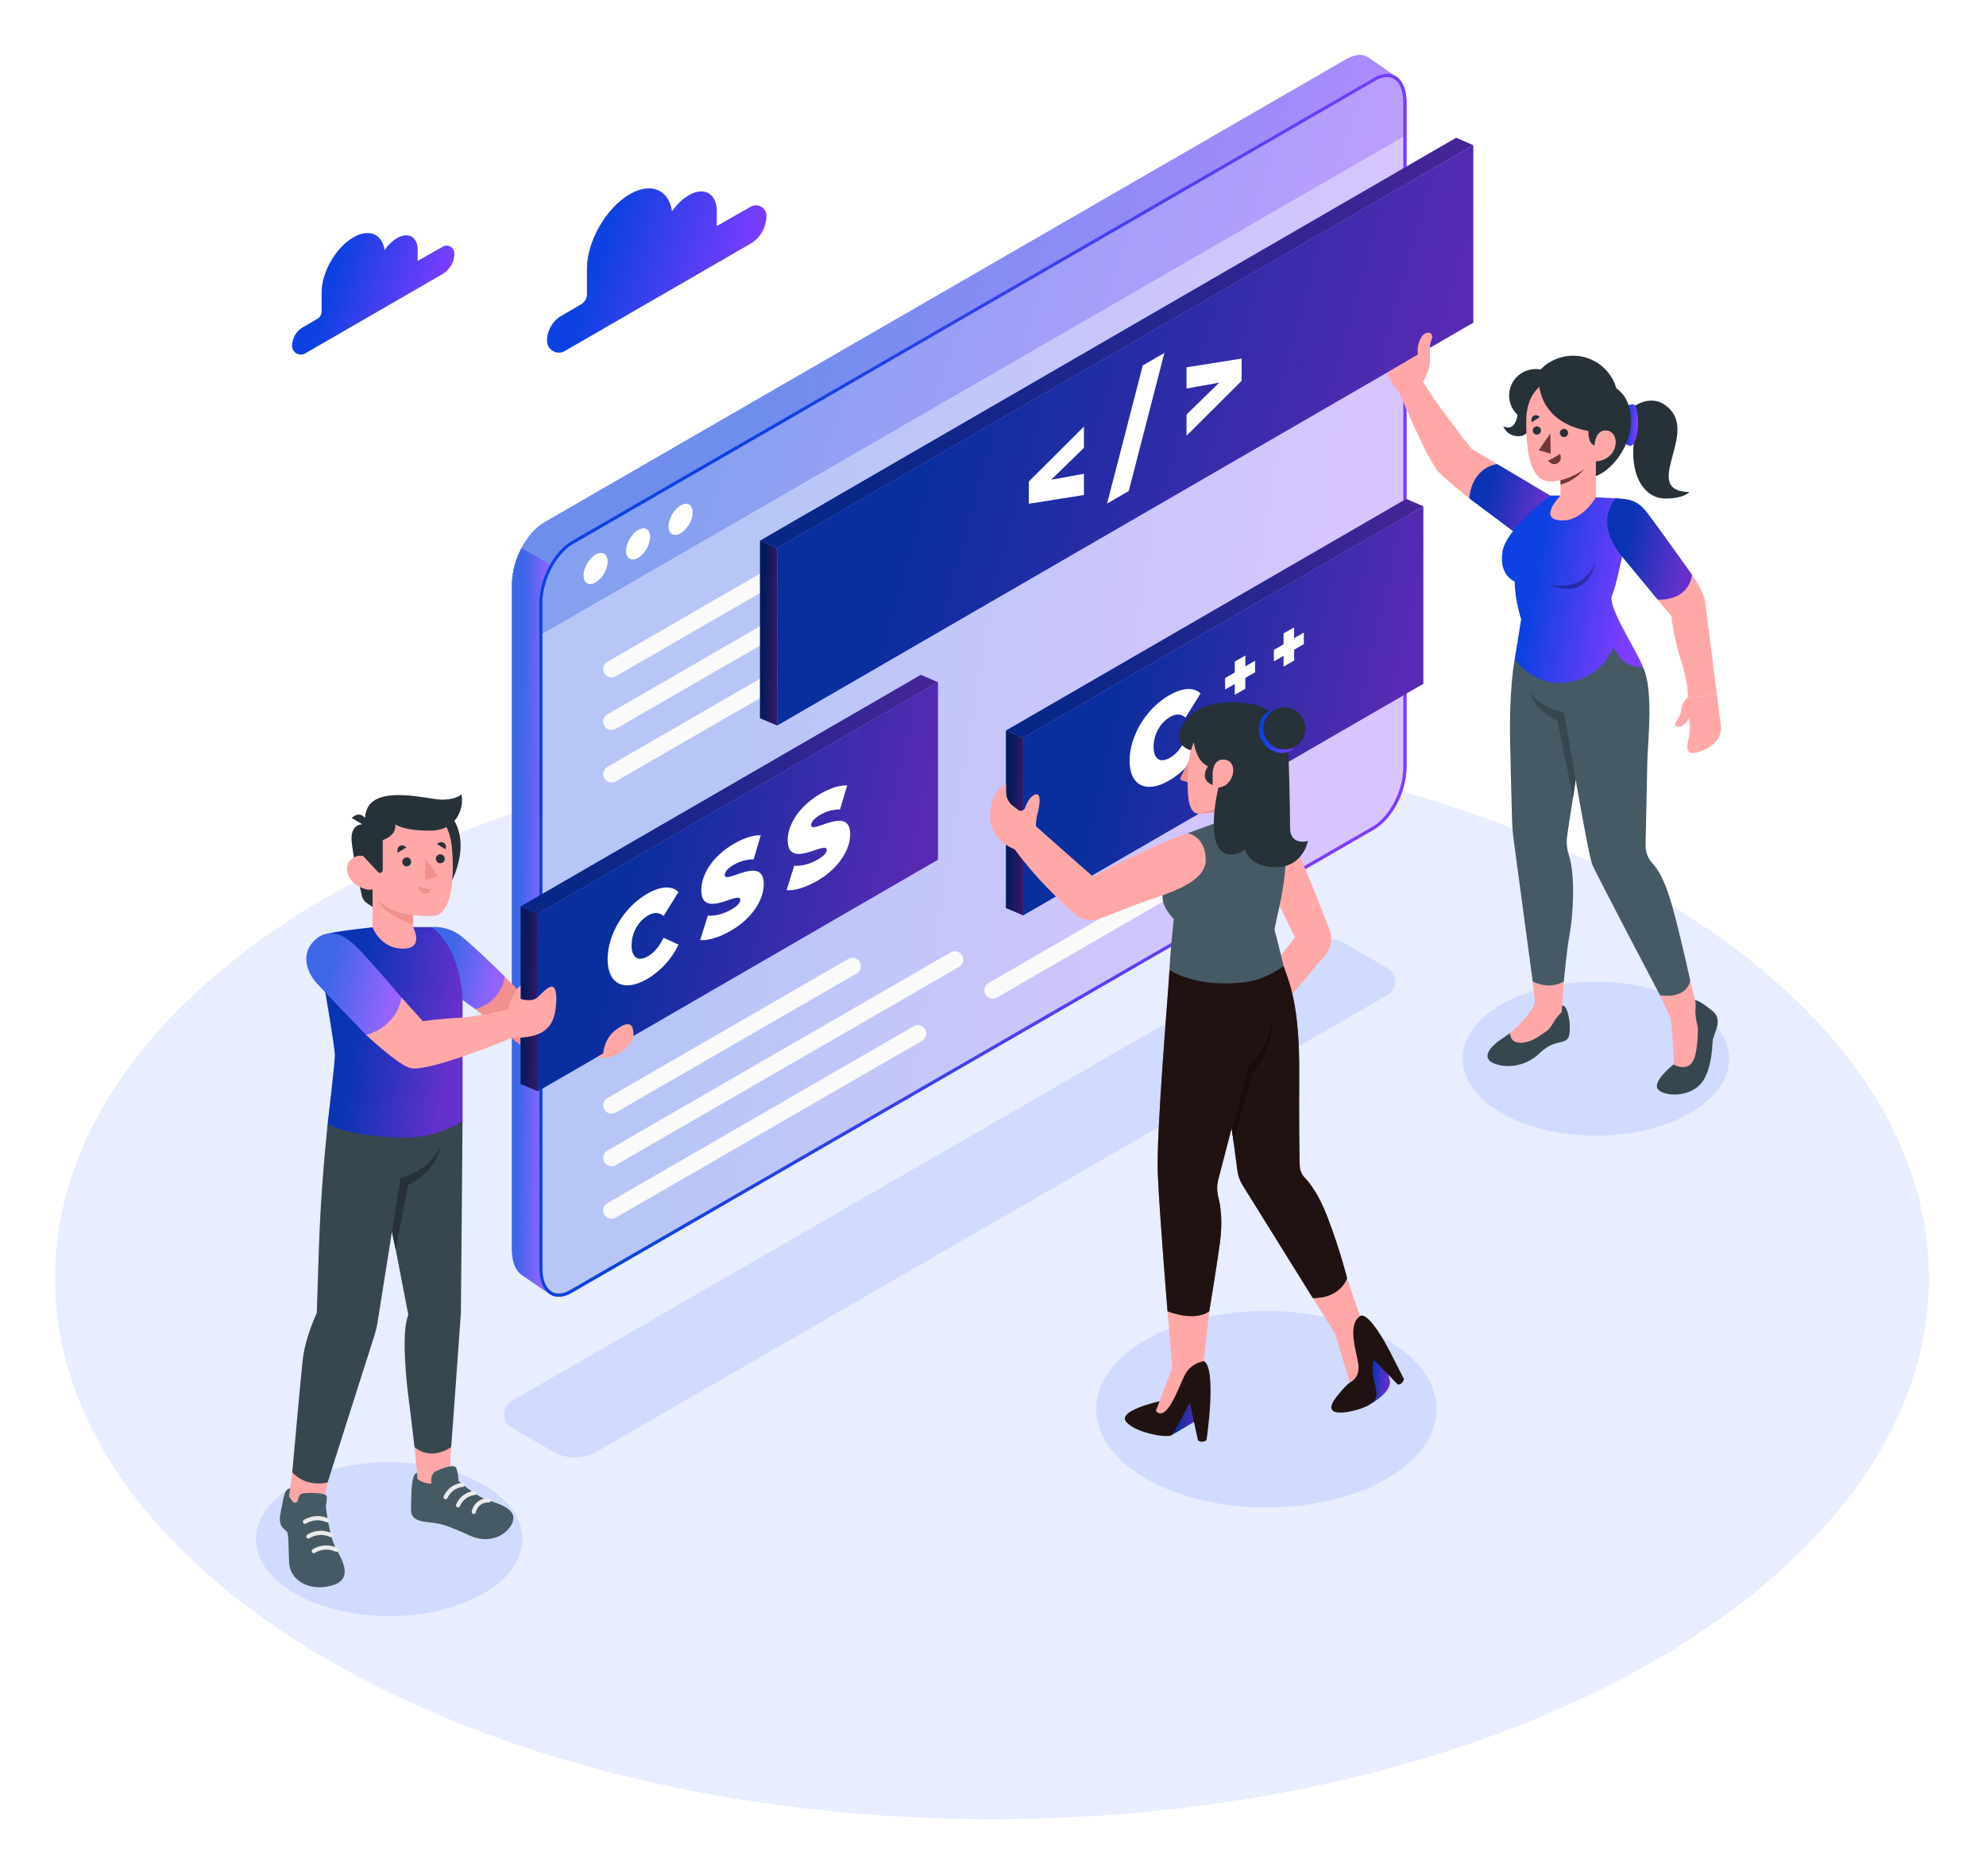 <?xml version="1.0" encoding="UTF-8"?>
<svg xmlns="http://www.w3.org/2000/svg" width="433" height="409" viewBox="0 0 433 409" fill="none">
  <g filter="url(#filter0_d_7950_13457)">
    <path d="M212.269 392.551C325.084 392.551 416.539 339.747 416.539 274.611C416.539 209.475 325.084 156.672 212.269 156.672C99.454 156.672 8 209.475 8 274.611C8 339.747 99.454 392.551 212.269 392.551Z" fill="#E8EDFF"></path>
    <path d="M298.541 212.864L126.003 312.459C123.115 314.12 119.566 314.12 116.678 312.459L107.571 307.205C105.336 305.909 105.336 302.682 107.571 301.386L280.109 201.791C282.997 200.13 286.546 200.13 289.434 201.791L298.541 207.045C300.776 208.341 300.776 211.568 298.541 212.864Z" fill="#D0DBFF"></path>
    <path d="M272.1 324.584C292.589 324.584 309.198 314.996 309.198 303.169C309.198 291.342 292.589 281.754 272.1 281.754C251.611 281.754 235.002 291.342 235.002 303.169C235.002 314.996 251.611 324.584 272.1 324.584Z" fill="#D0DBFF"></path>
    <path d="M343.93 243.552C359.97 243.552 372.974 236.044 372.974 226.782C372.974 217.52 359.97 210.012 343.93 210.012C327.89 210.012 314.887 217.52 314.887 226.782C314.887 236.044 327.89 243.552 343.93 243.552Z" fill="#D0DBFF"></path>
    <path d="M80.86 348.271C96.9 348.271 109.903 340.763 109.903 331.501C109.903 322.239 96.9 314.73 80.86 314.73C64.82 314.73 51.816 322.239 51.816 331.501C51.816 340.763 64.82 348.271 80.86 348.271Z" fill="#D0DBFF"></path>
    <path d="M114.64 109.884L289.648 8.836C291.658 7.68 293.458 7.766 294.745 8.828L300.808 13.02L296.676 18.126V159.255C296.676 164.422 293.536 170.432 289.657 172.668L116.388 272.706L116.066 278.212L109.682 273.837C108.412 272.88 107.629 270.993 107.629 268.409V123.297C107.629 118.13 110.769 112.119 114.648 109.884H114.64Z" fill="url(#paint0_linear_7950_13457)"></path>
    <g opacity="0.4">
      <path d="M114.64 109.884L289.648 8.836C291.658 7.68 293.458 7.766 294.745 8.828L300.808 13.02L296.676 18.126V159.255C296.676 164.422 293.536 170.432 289.657 172.668L116.388 272.706L116.066 278.212L109.682 273.837C108.412 272.88 107.629 270.993 107.629 268.409V123.297C107.629 118.13 110.769 112.119 114.648 109.884H114.64Z" fill="white"></path>
    </g>
    <path d="M113.587 272.505V127.392C113.587 124.609 114.501 121.599 115.944 119.05L109.69 115.467C108.412 117.902 107.629 120.694 107.629 123.287V268.399C107.629 270.983 108.412 272.87 109.682 273.827L115.562 277.854C114.344 276.871 113.587 275.019 113.587 272.496V272.505Z" fill="url(#paint1_linear_7950_13457)"></path>
    <g opacity="0.2">
      <path d="M113.587 272.503V127.39C113.587 124.607 114.501 121.597 115.944 119.049L109.69 115.465C108.412 117.9 107.629 120.692 107.629 123.285V268.397C107.629 270.981 108.412 272.868 109.682 273.825L115.562 277.852C114.344 276.869 113.587 275.017 113.587 272.494V272.503Z" fill="white"></path>
    </g>
    <g opacity="0.3">
      <path d="M115.973 278.15L116.068 278.211C116.068 278.211 116.007 278.168 115.973 278.15Z" fill="url(#paint2_linear_7950_13457)"></path>
    </g>
    <path d="M120.607 277.812L295.616 176.774C299.495 174.538 302.635 168.528 302.635 163.361V18.248C302.635 13.082 299.495 10.698 295.616 12.942L120.607 113.981C116.728 116.216 113.588 122.227 113.588 127.394V272.506C113.588 277.673 116.728 280.057 120.607 277.812Z" fill="url(#paint3_linear_7950_13457)"></path>
    <path d="M120.607 277.812L295.616 176.774C299.495 174.538 302.635 168.528 302.635 163.361V18.248C302.635 13.082 299.495 10.698 295.616 12.942L120.607 113.981C116.728 116.216 113.588 122.227 113.588 127.394V272.506C113.588 277.673 116.728 280.057 120.607 277.812Z" fill="url(#paint4_linear_7950_13457)"></path>
    <g opacity="0.7">
      <path d="M120.607 277.812L295.616 176.774C299.495 174.538 302.635 168.528 302.635 163.361V18.248C302.635 13.082 299.495 10.698 295.616 12.942L120.607 113.981C116.728 116.216 113.588 122.227 113.588 127.394V272.506C113.588 277.673 116.728 280.057 120.607 277.812Z" fill="white"></path>
    </g>
    <path d="M120.607 113.981L295.616 12.943C299.495 10.707 302.635 13.082 302.635 18.248V25.346L113.588 134.492V127.394C113.588 122.227 116.728 116.217 120.607 113.981Z" fill="url(#paint5_linear_7950_13457)"></path>
    <g opacity="0.5">
      <path d="M120.607 113.981L295.616 12.943C299.495 10.707 302.635 13.082 302.635 18.248V25.346L113.588 134.492V127.394C113.588 122.227 116.728 116.217 120.607 113.981Z" fill="white"></path>
    </g>
    <path d="M298.399 12.785C300.557 12.785 301.948 14.933 301.948 18.247V163.36C301.948 168.301 298.956 174.059 295.268 176.181L120.259 277.22C119.398 277.716 118.572 277.968 117.815 277.968C115.658 277.968 114.266 275.82 114.266 272.506V127.393C114.266 122.452 117.259 116.694 120.947 114.572L295.955 13.533C296.816 13.037 297.643 12.785 298.399 12.785ZM298.399 12.098C297.547 12.098 296.599 12.367 295.616 12.941L120.607 113.98C116.728 116.216 113.588 122.226 113.588 127.393V272.506C113.588 276.359 115.328 278.655 117.824 278.655C118.676 278.655 119.624 278.386 120.607 277.811L295.616 176.773C299.495 174.537 302.635 168.527 302.635 163.36V18.247C302.635 14.394 300.896 12.098 298.399 12.098Z" fill="url(#paint6_linear_7950_13457)"></path>
    <path d="M129.339 238.756C128.704 238.756 128.095 238.425 127.756 237.843C127.251 236.973 127.547 235.851 128.425 235.346L180.963 205.015C181.833 204.511 182.955 204.807 183.459 205.685C183.964 206.555 183.668 207.677 182.789 208.182L130.252 238.512C129.965 238.678 129.652 238.756 129.339 238.756Z" fill="#FAFAFA"></path>
    <path d="M129.339 250.205C128.704 250.205 128.095 249.875 127.756 249.292C127.251 248.422 127.547 247.3 128.425 246.796L203.265 203.592C204.135 203.087 205.257 203.392 205.761 204.261C206.266 205.131 205.97 206.253 205.092 206.758L130.252 249.962C129.965 250.127 129.652 250.205 129.339 250.205Z" fill="#FAFAFA"></path>
    <path d="M212.434 213.679C211.799 213.679 211.191 213.349 210.851 212.766C210.347 211.896 210.643 210.774 211.521 210.27L263.293 180.383C264.163 179.878 265.285 180.174 265.789 181.052C266.294 181.922 265.998 183.044 265.12 183.549L213.348 213.436C213.061 213.601 212.748 213.679 212.434 213.679Z" fill="#FAFAFA"></path>
    <path d="M129.339 261.659C128.704 261.659 128.095 261.329 127.756 260.746C127.251 259.876 127.547 258.754 128.425 258.25L195.202 219.699C196.072 219.195 197.194 219.499 197.698 220.369C198.203 221.239 197.907 222.361 197.028 222.865L130.252 261.416C129.965 261.581 129.652 261.659 129.339 261.659Z" fill="#FAFAFA"></path>
    <path d="M129.339 143.666C128.704 143.666 128.095 143.335 127.756 142.753C127.251 141.883 127.547 140.761 128.425 140.256L180.963 109.926C181.833 109.421 182.955 109.717 183.459 110.595C183.964 111.465 183.668 112.587 182.789 113.092L130.252 143.422C129.965 143.588 129.652 143.666 129.339 143.666Z" fill="#FAFAFA"></path>
    <path d="M129.339 155.123C128.704 155.123 128.095 154.793 127.756 154.21C127.251 153.34 127.547 152.218 128.425 151.714L203.265 108.51C204.135 108.005 205.257 108.301 205.761 109.179C206.266 110.049 205.97 111.171 205.092 111.676L130.252 154.88C129.965 155.045 129.652 155.123 129.339 155.123Z" fill="#FAFAFA"></path>
    <path d="M212.434 118.599C211.799 118.599 211.191 118.269 210.851 117.686C210.347 116.816 210.643 115.694 211.521 115.19L263.293 85.302C264.163 84.798 265.285 85.094 265.789 85.972C266.294 86.842 265.998 87.964 265.12 88.469L213.348 118.356C213.061 118.521 212.748 118.599 212.434 118.599Z" fill="#FAFAFA"></path>
    <path d="M129.339 166.571C128.704 166.571 128.095 166.241 127.756 165.658C127.251 164.788 127.547 163.666 128.425 163.162L195.202 124.611C196.072 124.107 197.194 124.402 197.698 125.281C198.203 126.151 197.907 127.273 197.028 127.777L130.252 166.328C129.965 166.493 129.652 166.571 129.339 166.571Z" fill="#FAFAFA"></path>
    <path d="M128.48 118.4C128.48 120.079 127.306 122.114 125.853 122.949C124.401 123.784 123.227 123.106 123.227 121.436C123.227 119.766 124.401 117.722 125.853 116.887C127.306 116.052 128.48 116.73 128.48 118.4Z" fill="white"></path>
    <path d="M137.752 113.049C137.752 114.727 136.578 116.763 135.125 117.598C133.672 118.433 132.498 117.754 132.498 116.084C132.498 114.414 133.672 112.37 135.125 111.535C136.578 110.7 137.752 111.379 137.752 113.049Z" fill="white"></path>
    <path d="M147.015 107.701C147.015 109.38 145.841 111.415 144.389 112.25C142.936 113.085 141.762 112.407 141.762 110.737C141.762 109.067 142.936 107.022 144.389 106.187C145.841 105.352 147.015 106.031 147.015 107.701Z" fill="white"></path>
    <path d="M165.445 154.146L161.705 152.537V113.855L165.445 115.465V154.146Z" fill="url(#paint7_linear_7950_13457)"></path>
    <g opacity="0.6">
      <path d="M165.447 154.148L161.707 152.538V113.857L165.447 115.467V154.148Z" fill="black"></path>
    </g>
    <path d="M317.212 27.655L165.445 115.464L161.705 113.855L313.481 26.037L317.212 27.655Z" fill="url(#paint8_linear_7950_13457)"></path>
    <g opacity="0.4">
      <path d="M317.214 27.655L165.447 115.464L161.707 113.855L313.483 26.037L317.214 27.655Z" fill="black"></path>
    </g>
    <path d="M317.212 66.335L165.445 154.144V115.463L317.212 27.654V66.335Z" fill="url(#paint9_linear_7950_13457)"></path>
    <g opacity="0.3">
      <path d="M317.214 66.335L165.447 154.144V115.463L317.214 27.654V66.335Z" fill="black"></path>
    </g>
    <path d="M232.323 93.618L225.19 100.568L232.323 99.272V103.899L220.311 105.804V100.959L232.323 88.99V93.618Z" fill="white"></path>
    <path d="M245.153 75.654L249.868 72.932L242.091 103.036L237.377 105.759L245.153 75.654Z" fill="white"></path>
    <path d="M266.708 74.167V79.012L254.695 90.981V86.353L261.828 79.403L254.695 80.691V76.063L266.708 74.158V74.167Z" fill="white"></path>
    <path d="M357.387 126.694L360.405 130.277C360.405 130.277 360.744 134.435 362.527 140.045C364.31 145.647 363.971 148.03 363.971 148.03L370.356 147.534L367.799 127.546C367.625 126.206 367.164 124.919 366.45 123.78L364.902 121.283L357.387 126.694Z" fill="#FFA8A7"></path>
    <path d="M360.893 228.019C360.893 228.019 356.883 231.142 357.266 232.986C357.649 234.83 363.903 235.7 366.938 232.099C368.287 230.498 369.235 227.254 369.365 223.305C369.426 221.33 371.914 218.399 369.365 216.363C366.817 214.328 365.799 213.815 365.164 214.067C364.529 214.319 360.893 228.01 360.893 228.01V228.019Z" fill="#37474F"></path>
    <path d="M357.9 212.927L360.258 217.955C360.258 217.955 361.023 225.218 360.893 228.019C360.893 228.019 364.52 230.246 365.607 226.027C366.242 223.531 366.181 219.938 366.181 219.938C366.181 219.938 365.459 217.372 365.685 215.598C365.746 215.145 365.72 214.684 365.607 214.241L364.528 209.805L357.909 212.927H357.9Z" fill="#FFA8A7"></path>
    <path d="M325.213 221.226C325.213 221.226 323.76 222.2 322.743 222.922C321.725 223.644 317.463 227.184 323.421 228.272C324.926 228.55 328.727 228.481 331.658 225.593C334.59 222.705 336.712 223.601 337.773 222.453C338.834 221.304 338.06 214.894 336.599 215.19L325.213 221.217V221.226Z" fill="#37474F"></path>
    <path d="M330.171 209.937L330.632 214.086C330.675 214.443 330.615 214.8 330.467 215.121C330.04 216.035 328.805 218.027 325.213 221.228C325.213 221.228 325.152 224.437 329.666 222.88C330.562 222.576 332.163 221.489 333.146 220.784C333.668 220.41 334.094 219.923 334.407 219.358C334.851 218.566 335.599 217.374 336.495 216.609L336.964 209.92H330.171V209.937Z" fill="#FFA8A7"></path>
    <path d="M326.247 139.688C326.247 139.688 324.994 145.907 325.246 157.71C325.42 165.643 325.577 171.575 325.664 174.62C325.707 176.133 325.829 177.638 326.029 179.134L330.17 209.934C330.17 209.934 333.562 211.892 336.963 209.934C336.963 209.934 337.554 203.141 338.233 199.575C338.833 196.417 339.633 187.189 338.042 182.352C337.581 180.961 337.494 179.465 337.711 178.012L342.399 147.011L326.247 139.688Z" fill="#455A64"></path>
    <path d="M329.449 146.82C329.449 146.82 330.771 151.091 335.529 153.04L338.965 169.792L342.41 147.012L329.449 146.82Z" fill="#37474F"></path>
    <path d="M327.631 139.367C327.631 139.367 326.778 146.926 333.067 149.875C335.85 151.179 337.016 151.336 337.016 151.336C337.016 151.336 342.174 182.093 343.131 184.389C344.088 186.686 357.909 212.919 357.909 212.919C357.909 212.919 363.389 214.068 364.529 209.797C364.529 209.797 363.319 204.195 361.789 198.08C360.501 192.931 358.988 187.103 356.335 184.25C355.334 183.171 354.752 181.771 354.778 180.301C354.891 175.3 355.117 164.801 355.16 161.974C355.221 158.216 356.622 146.239 354.204 141.403L346.741 134.592L327.622 139.367H327.631Z" fill="#455A64"></path>
    <path d="M322.446 97.172L316.827 93.832C316.827 93.832 313.252 89.318 310.356 85.299C307.459 81.289 306.25 79.184 306.25 79.184C306.25 79.184 307.781 76.958 307.781 74.54C307.781 72.121 307.651 70.973 308.103 70.077C308.547 69.19 308.103 68.233 306.894 68.616C305.685 68.999 304.789 71.6 305.172 73.296L298.422 77.219C298.422 77.219 299.553 80.211 301.101 81.611C301.101 81.611 307.277 96.511 309.695 98.929C312.113 101.347 316.34 104.627 316.34 104.627L322.455 97.172H322.446Z" fill="#FFA8A7"></path>
    <path d="M333.998 104.026L322.447 97.172C322.447 97.172 317.106 97.555 316.332 104.626L326.439 112.194L333.998 104.017V104.026Z" fill="url(#paint10_linear_7950_13457)"></path>
    <g opacity="0.2">
      <path d="M333.998 104.024L322.447 97.17C322.447 97.17 317.106 97.553 316.332 104.624L326.439 112.192L333.998 104.015V104.024Z" fill="black"></path>
    </g>
    <path d="M336.227 104.025L343.934 104.408L348.97 104.66L349.805 116.568C349.805 116.568 348.465 123.449 347.448 125.867C346.43 128.285 353.119 138.218 354.197 141.41C354.197 141.41 349.927 141.984 347.769 137.079C347.769 137.079 344.969 144.846 335.801 144.846C329.668 144.846 326.25 139.688 326.25 139.688L327.65 130.964C327.65 130.964 326.25 126.823 326.25 122.753C326.25 122.753 322.779 121.474 323.562 116.316C324.345 111.158 334 104.025 334 104.025H336.227Z" fill="url(#paint11_linear_7950_13457)"></path>
    <path d="M351.977 84.798C351.977 84.798 356.378 81.154 360.196 85.311C365.676 91.278 353.829 103.012 364.337 103.273C364.337 103.273 363.128 104.674 359.048 104.674C354.969 104.674 351.472 100.455 352.168 92.696L351.977 84.807V84.798Z" fill="#263238"></path>
    <path d="M350.574 84.606C350.574 84.606 351.983 83.745 352.522 84.371C353.061 84.988 353.775 89.859 352.165 92.695C351.4 94.043 349.869 92.191 349.869 92.191L350.574 84.614V84.606Z" fill="url(#paint12_linear_7950_13457)"></path>
    <path d="M326.941 85.301C326.941 85.301 327.002 90.337 323.758 88.937C323.758 88.937 324.462 91.085 327.141 91.085C328.925 91.085 329.951 89.302 329.951 87.98L326.941 85.301Z" fill="#263238"></path>
    <path d="M342.7 92.452C347.721 90.389 350.119 84.646 348.055 79.625C345.992 74.604 340.249 72.207 335.228 74.27C330.207 76.333 327.809 82.076 329.873 87.097C331.936 92.118 337.679 94.516 342.7 92.452Z" fill="#263238"></path>
    <path d="M351.592 87.98C351.592 93.408 346.747 100.314 341.319 100.314C335.892 100.314 331.49 95.913 331.49 90.485C331.49 85.058 335.892 78.873 341.319 78.873C346.747 78.873 351.592 80.717 351.592 87.98Z" fill="#263238"></path>
    <path d="M336.563 82.214C336.563 85.398 333.98 87.981 330.796 87.981C327.613 87.981 325.029 85.398 325.029 82.214C325.029 79.031 327.613 76.447 330.796 76.447C333.98 76.447 336.563 79.031 336.563 82.214Z" fill="#263238"></path>
    <path d="M336.227 98.74V104.029C336.227 104.029 331.295 108.995 336.105 109.43C340.915 109.865 343.942 104.411 343.942 104.411V94.33L336.235 98.731L336.227 98.74Z" fill="#FFA8A7"></path>
    <path d="M343.844 92.739V93.017C342.13 99.793 337.659 101.272 336.224 101.611L336.172 91.121L343.626 91.086L343.844 92.739Z" fill="#703838"></path>
    <path d="M337.617 77.648C334.773 77.883 328.849 79.962 328.762 87.469C328.675 94.975 329.824 100.69 333.712 100.934C337.6 101.169 346.289 97.654 346.698 87.921C347.098 78.188 340.392 77.422 337.617 77.648Z" fill="#FFA8A7"></path>
    <path d="M334.015 90.488L334.084 94.89L331.492 94.141L334.015 90.488Z" fill="#703838"></path>
    <path d="M337.886 90.366C337.886 90.862 337.495 91.27 336.999 91.279C336.503 91.279 336.095 90.888 336.086 90.392C336.086 89.896 336.477 89.487 336.973 89.478C337.469 89.478 337.878 89.87 337.886 90.366Z" fill="#263238"></path>
    <path d="M331.982 89.827C331.982 90.323 331.591 90.731 331.095 90.74C330.599 90.74 330.19 90.349 330.182 89.853C330.182 89.357 330.573 88.948 331.069 88.939C331.565 88.939 331.973 89.331 331.982 89.827Z" fill="#263238"></path>
    <path d="M329.965 87.984L331.704 86.914C331.704 86.914 331.017 86.227 330.356 86.653C329.695 87.079 329.965 87.984 329.965 87.984Z" fill="url(#paint13_linear_7950_13457)"></path>
    <path d="M333.512 96.428C333.512 96.428 334.355 96.054 336.156 94.967C336.156 94.967 336.721 96.411 335.538 97.011C334.355 97.602 333.512 96.428 333.512 96.428Z" fill="#703838"></path>
    <path d="M329.965 87.984L331.704 86.914C331.704 86.914 331.017 86.227 330.356 86.653C329.695 87.079 329.965 87.984 329.965 87.984Z" fill="#263238"></path>
    <path d="M342.316 89.956C342.316 89.956 342.142 93.113 343.96 93.113H347.526V87.094C347.526 80.344 342.403 73.29 331.504 78.866C331.504 78.866 330.973 87.877 342.324 89.956H342.316Z" fill="#263238"></path>
    <path d="M343.679 93.251C343.67 92.564 343.783 91.877 344.07 91.25C344.392 90.554 344.957 89.85 345.923 89.832C348.045 89.798 348.306 91.842 348.271 92.564C348.176 94.469 346.61 96.521 343.731 96.565L343.67 93.242L343.679 93.251Z" fill="#FFA8A7"></path>
    <path d="M348.279 104.627C348.279 104.627 343.269 109.62 349.662 117.326C356.056 125.033 357.395 126.694 357.395 126.694C357.395 126.694 363.954 127.329 364.91 121.284C364.91 121.284 357.204 110.455 355.099 107.715C352.994 104.975 351.08 104.766 348.279 104.627Z" fill="url(#paint14_linear_7950_13457)"></path>
    <g opacity="0.2">
      <path d="M348.277 104.627C348.277 104.627 343.267 109.62 349.66 117.326C356.054 125.033 357.393 126.694 357.393 126.694C357.393 126.694 363.952 127.329 364.908 121.284C364.908 121.284 357.202 110.455 355.097 107.715C352.992 104.975 351.078 104.766 348.277 104.627Z" fill="black"></path>
    </g>
    <g opacity="0.3">
      <path d="M333.699 123.389C333.699 123.389 341.371 125.537 343.937 118.23C343.937 118.23 342.615 127.338 333.699 123.389Z" fill="black"></path>
    </g>
    <path d="M363.97 148.032C363.97 148.032 362.744 148.745 362.465 151.294C362.387 152.024 361.039 153.651 361.239 154.06C361.439 154.477 362.787 155.017 364.231 152.633C364.231 152.633 364.666 154.434 364.283 156.313C363.892 158.2 363.213 160.618 365.675 160.088C368.137 159.557 371.729 157.609 371.181 153.938C370.659 150.398 370.363 147.527 370.363 147.527L363.979 148.023L363.97 148.032Z" fill="#FFA8A7"></path>
    <path d="M219.066 195.532L215.334 193.923V155.242L219.066 156.851V195.532Z" fill="url(#paint15_linear_7950_13457)"></path>
    <g opacity="0.6">
      <path d="M219.064 195.53L215.332 193.921V155.24L219.064 156.849V195.53Z" fill="black"></path>
    </g>
    <path d="M306.326 106.367L219.066 156.852L215.334 155.242L302.595 104.758L306.326 106.367Z" fill="url(#paint16_linear_7950_13457)"></path>
    <g opacity="0.4">
      <path d="M306.324 106.367L219.064 156.852L215.332 155.242L302.593 104.758L306.324 106.367Z" fill="black"></path>
    </g>
    <path d="M306.325 145.05L219.064 195.535V156.854L306.325 106.369V145.05Z" fill="url(#paint17_linear_7950_13457)"></path>
    <g opacity="0.3">
      <path d="M306.323 145.05L219.062 195.535V156.854L306.323 106.369V145.05Z" fill="black"></path>
    </g>
    <path d="M242.283 161.83C242.283 156.376 245.91 150.452 250.851 147.591C253.861 145.851 256.235 145.746 257.749 147.156L254.478 152.418C253.574 151.618 252.504 151.479 251.112 152.279C248.955 153.523 247.511 156.089 247.511 158.803C247.511 161.516 248.963 162.404 251.112 161.16C252.495 160.36 253.574 158.977 254.478 157.141L257.749 158.629C256.235 161.786 253.861 164.43 250.851 166.161C245.91 169.014 242.283 167.275 242.283 161.821V161.83Z" fill="white"></path>
    <path d="M269.63 142.545L267.516 143.763V146.128L265.211 147.459V145.093L263.098 146.311V143.797L265.211 142.58V140.214L267.516 138.883V141.249L269.63 140.031V142.545Z" fill="white"></path>
    <path d="M280.269 136.404L278.155 137.622V139.988L275.85 141.319V138.953L273.736 140.17V137.657L275.85 136.439V134.073L278.155 132.742V135.108L280.269 133.89V136.404Z" fill="white"></path>
    <path d="M295.022 301.898C295.022 301.898 298.571 299.914 299.014 297.705C299.458 295.496 295.57 290.398 295.57 290.398C295.57 290.398 292.656 292.051 295.022 301.889V301.898Z" fill="url(#paint18_linear_7950_13457)"></path>
    <g opacity="0.2">
      <path d="M295.022 301.896C295.022 301.896 298.571 299.912 299.014 297.703C299.458 295.494 295.57 290.396 295.57 290.396C295.57 290.396 292.656 292.049 295.022 301.887V301.896Z" fill="black"></path>
    </g>
    <path d="M251.576 308.743L256.76 305.69L257.439 300.505L255.656 300.088L251.576 308.743Z" fill="url(#paint19_linear_7950_13457)"></path>
    <g opacity="0.3">
      <path d="M251.576 308.745L256.76 305.692L257.439 300.507L255.656 300.09L251.576 308.745Z" fill="black"></path>
    </g>
    <path d="M282.227 278.943L287.063 286.667L290.29 297.366C290.29 297.366 296.239 296.627 292.499 282.892L289.698 274.611L282.227 278.943Z" fill="#FFA8A7"></path>
    <path d="M250.556 281.828L251.574 294.136L248.008 303.565C248.008 303.565 249.791 307.984 255.393 298.642C258.367 293.693 258.463 292.701 258.463 292.701L259.637 281.837H250.548L250.556 281.828Z" fill="#FFA8A7"></path>
    <path d="M255.175 161.908L253.357 165.509C253.244 165.735 253.357 166.005 253.592 166.083L255.749 166.805L255.175 161.917V161.908Z" fill="#F28F8F"></path>
    <path d="M257.689 155.87C257.689 155.87 254.932 157.357 254.932 165.882C254.932 170.57 255.253 173.562 257.689 173.371C260.124 173.18 267.135 172.266 267.135 172.266V155.861H257.689V155.87Z" fill="#FFA8A7"></path>
    <path d="M257.688 173.384C258.541 173.323 259.967 173.167 261.446 172.993V172.123C260.08 172.819 257.645 173.315 257.279 173.384C257.41 173.393 257.54 173.402 257.688 173.384Z" fill="#F28F8F"></path>
    <path d="M261.037 171.748V177.106H268.352V169.582L261.037 171.748Z" fill="#FFA8A7"></path>
    <path d="M273.571 190.542L278.328 200.31L274.762 204.981L277.224 213.323L284.87 204.294C286.218 202.702 286.592 200.493 285.835 198.544C283.73 193.134 279.538 182.487 278.407 180.6C276.876 178.051 275.049 176.694 272.318 176.781C269.578 176.868 273.571 190.533 273.571 190.533V190.542Z" fill="#FFA8A7"></path>
    <path d="M275.858 206.59C276.962 209.904 279.372 214.557 279.267 230.232C279.198 241.183 279.302 247.341 279.372 250.064C279.398 251.038 279.763 251.969 280.433 252.673C281.598 253.882 283.582 256.466 285.452 261.363C288.322 268.904 289.697 274.61 289.697 274.61C289.697 274.61 288.34 279.029 282.225 278.942L266.933 254.369C266.324 253.386 265.924 252.282 265.776 251.134L261.758 220.611V208.129L275.858 206.599V206.59Z" fill="#4F2D2A"></path>
    <g opacity="0.6">
      <path d="M275.86 206.588C276.964 209.902 279.374 214.555 279.269 230.23C279.2 241.181 279.304 247.339 279.374 250.062C279.4 251.036 279.765 251.967 280.435 252.671C281.6 253.88 283.584 256.464 285.454 261.361C288.324 268.902 289.699 274.608 289.699 274.608C289.699 274.608 288.342 279.027 282.227 278.94L266.935 254.367C266.326 253.384 265.926 252.28 265.778 251.132L261.76 220.609V208.127L275.86 206.597V206.588Z" fill="black"></path>
    </g>
    <path d="M264.988 245.081L269.242 229.86C269.242 229.86 275.209 223.797 273.086 213.324L264.066 224.675L264.527 242.002L264.997 245.073L264.988 245.081Z" fill="#4F2D2A"></path>
    <g opacity="0.7">
      <path d="M264.986 245.08L269.24 229.858C269.24 229.858 275.207 223.795 273.085 213.322L264.064 224.673L264.525 242L264.995 245.071L264.986 245.08Z" fill="black"></path>
    </g>
    <path d="M250.98 207.442C250.728 212.365 248.049 243.018 248.432 251.933C248.815 260.849 250.554 281.829 250.554 281.829C250.554 281.829 256.33 284.213 259.644 281.829C259.644 281.829 261.044 273.566 261.958 267.025C262.645 262.145 262.097 258.718 261.61 256.865C261.288 255.639 261.297 254.36 261.61 253.142L268.116 228.17C268.116 228.17 273.726 224.23 273.726 213.331V205.154L250.972 207.451L250.98 207.442Z" fill="#4F2D2A"></path>
    <g opacity="0.6">
      <path d="M250.98 207.442C250.728 212.365 248.049 243.018 248.432 251.933C248.815 260.849 250.554 281.829 250.554 281.829C250.554 281.829 256.33 284.213 259.644 281.829C259.644 281.829 261.044 273.566 261.958 267.025C262.645 262.145 262.097 258.718 261.61 256.865C261.288 255.639 261.297 254.36 261.61 253.142L268.116 228.17C268.116 228.17 273.726 224.23 273.726 213.331V205.154L250.972 207.451L250.98 207.442Z" fill="black"></path>
    </g>
    <path d="M266.604 173.336L254.931 177.633C254.931 177.633 249.451 182.391 249.451 191.472C249.451 194.02 251.913 196.308 251.913 196.308C251.913 196.308 251.06 204.293 250.982 207.433C250.982 207.433 256.966 211.634 268.126 209.982C272.127 209.39 275.868 206.589 275.868 206.589C275.868 206.589 274.172 199.544 273.911 198.865C273.658 198.187 276.285 189.95 276.285 183.409L266.604 173.336Z" fill="#455A64"></path>
    <path d="M256.272 157.776C256.272 157.776 256.742 161.899 259.369 163.021C259.369 163.021 257.281 165.882 260.387 167.135V164.926L261.683 167.457C261.683 167.457 258.029 182.235 264.362 182.235C265.675 182.235 266.78 181.722 267.38 181.174C267.38 181.174 268.354 185.036 274.217 185.036C280.079 185.036 281.175 179.304 281.175 179.304C281.175 179.304 277.27 180.496 277.27 176.416C277.27 172.337 276.974 159.263 276.757 157.271C276.539 155.279 274.295 150.078 268.05 149.33C263.492 148.79 257.56 148.817 254.167 153.531C250.775 158.245 255.637 159.568 255.637 159.568C255.637 159.568 255.698 159.402 256.272 157.784V157.776Z" fill="#263238"></path>
    <path d="M260.386 164.918C260.386 164.918 260.186 161.317 262.978 161.587C266.179 161.909 265.161 167.702 261.256 167.702L260.386 164.918Z" fill="#FFA8A7"></path>
    <path d="M278.216 153.941C277.12 152.419 276.154 151.566 275.284 151.132C273.693 150.323 271.805 151.123 271.022 152.732C270.544 153.715 270.37 154.872 270.613 156.081C270.996 157.942 272.449 159.464 274.284 159.969C274.58 160.047 274.884 160.108 275.171 160.134C276.867 160.3 278.346 159.195 278.781 157.551C278.885 157.142 278.955 156.725 278.964 156.29C278.981 155.455 278.703 154.628 278.216 153.95V153.941Z" fill="url(#paint20_linear_7950_13457)"></path>
    <path d="M280.617 154.784C280.617 157.324 278.555 159.377 276.024 159.377C273.493 159.377 271.432 157.315 271.432 154.784C271.432 152.253 273.493 150.191 276.024 150.191C278.555 150.191 280.617 152.253 280.617 154.784Z" fill="#263238"></path>
    <path d="M254.932 177.634C254.932 177.634 258.881 178.225 258.881 183.497C258.881 188.768 249.2 191.142 244.616 192.839C241.963 193.821 238.466 195.196 235.987 196.187C234.039 196.961 231.829 196.579 230.264 195.196C227.115 192.421 221.713 187.289 217.216 181.122C217.216 181.122 211.684 179.165 211.849 173.737C212.023 168.301 215.346 166.805 215.346 166.805V168.614C215.346 169.814 215.903 170.936 216.851 171.676L217.955 172.528C218.477 172.937 219.252 172.719 219.478 172.093C219.86 171.049 220.53 169.692 221.53 169.24C223.227 168.475 222.635 171.771 222.209 173.346C221.783 174.929 221.87 176.112 221.87 176.112L234.265 187.063C234.265 187.063 247.817 179.896 254.94 177.634H254.932Z" fill="#FFA8A7"></path>
    <path d="M258.472 292.704C258.472 292.704 255.653 293.043 254.296 295.757C252.94 298.471 250.391 306.117 248.016 303.568L248.825 301.437C248.825 301.437 239.327 303.516 241.588 306.004C243.859 308.491 250.991 309.596 251.583 308.744C252.174 307.891 255.401 301.776 255.401 301.776L257.184 309.927C257.184 309.927 257.95 310.692 259.054 309.927C259.054 309.927 261.377 294.304 258.48 292.695L258.472 292.704Z" fill="#201211"></path>
    <path d="M290.298 297.366C290.298 297.366 292.507 296.436 292.168 293.548C291.829 290.66 289.628 284.911 292.507 282.893C293.777 281.997 296.621 285.902 299.022 290.573C301.423 295.244 302.101 296.601 302.101 296.601C302.101 296.601 301.831 297.845 300.744 297.793L295.482 292.356C295.482 292.356 294.89 294.818 295.656 297.366C296.421 299.915 296.526 301.394 293.751 302.629C290.976 303.864 283.383 305.551 287.436 300.419C289.454 297.871 290.298 297.366 290.298 297.366Z" fill="#201211"></path>
    <path d="M86.382 311.434L87.06 318.454C87.06 318.454 87.817 319.898 91.305 319.898C94.793 319.898 94.019 316.923 94.019 316.923L94.358 311.426H86.373L86.382 311.434Z" fill="#FFA8A7"></path>
    <path d="M96.844 240.378C96.844 244.031 96.505 279.598 96.487 281.99C96.487 282.077 96.487 282.155 96.479 282.242C96.339 284.226 94.609 308.607 94.365 311.434C94.365 311.434 90.198 314.6 86.38 311.434C86.38 311.434 85.362 302.831 85.023 300.283C84.684 297.734 83.405 286.339 85.023 282.616L80.865 261.045V243.735L96.853 240.369L96.844 240.378Z" fill="#37474F"></path>
    <path d="M92.129 245.84C92.129 245.84 91.216 251.285 85.014 254.26L82.266 268.394L80.848 261.819V246.362L92.121 245.84H92.129Z" fill="#263238"></path>
    <path d="M59.719 316.92L59.041 322.095C59.041 322.095 60.859 326.845 66.408 324.557L67.426 319.129L59.719 316.92Z" fill="#FFA8A7"></path>
    <path d="M67.427 241.015C67.045 245.094 65.922 255.454 65.496 268.866C65.07 282.279 65.07 282.201 65.07 282.201C65.07 282.201 62.513 287.533 61.982 292.56C61.452 297.588 59.721 316.933 59.721 316.933C59.721 316.933 62.4 320.247 67.427 319.142L77.674 286.968C77.952 286.089 78.17 285.193 78.309 284.288L83.328 252.662C83.328 252.662 92.078 251.47 94.027 240.18L67.427 241.032V241.015Z" fill="#37474F"></path>
    <path d="M99.644 215.978L109.508 223.876V212.412L106.02 208.846L99.644 215.978Z" fill="#F28F8F"></path>
    <path d="M90.035 198.087C90.035 198.087 93.497 197.643 96.541 200.061C99.586 202.479 106.023 208.846 106.023 208.846C106.023 208.846 105.64 214.135 99.655 215.979L93.349 211.456L90.035 198.078V198.087Z" fill="url(#paint21_linear_7950_13457)"></path>
    <g opacity="0.2">
      <path d="M90.035 198.087C90.035 198.087 93.497 197.643 96.541 200.061C99.586 202.479 106.023 208.846 106.023 208.846C106.023 208.846 105.64 214.135 99.655 215.979L93.349 211.456L90.035 198.078V198.087Z" fill="white"></path>
    </g>
    <path d="M77.221 198.146C77.221 198.146 70.733 198.79 67.801 199.433L66.723 211.141C66.723 211.141 69.01 224.154 69.01 226.024C69.01 227.894 67.427 241.011 67.427 241.011C67.427 241.011 71.907 243.942 84.937 243.942C91.434 243.942 96.845 240.376 96.845 240.376V214.368C96.845 209.297 94.87 201.338 90.034 198.094H86.05L77.221 198.155V198.146Z" fill="url(#paint22_linear_7950_13457)"></path>
    <g opacity="0.2">
      <path d="M77.223 198.146C77.223 198.146 70.734 198.79 67.803 199.433L66.725 211.141C66.725 211.141 69.012 224.154 69.012 226.024C69.012 227.894 67.429 241.011 67.429 241.011C67.429 241.011 71.909 243.942 84.939 243.942C91.436 243.942 96.847 240.376 96.847 240.376V214.368C96.847 209.297 94.872 201.338 90.036 198.094H86.052L77.223 198.155V198.146Z" fill="black"></path>
    </g>
    <path d="M113.248 233.876L109.508 232.267V193.586L113.248 195.195V233.876Z" fill="url(#paint23_linear_7950_13457)"></path>
    <g opacity="0.6">
      <path d="M113.248 233.874L109.508 232.265V193.584L113.248 195.193V233.874Z" fill="black"></path>
    </g>
    <path d="M200.5 144.713L113.248 195.197L109.508 193.588L196.769 143.104L200.5 144.713Z" fill="url(#paint24_linear_7950_13457)"></path>
    <g opacity="0.4">
      <path d="M200.5 144.711L113.248 195.195L109.508 193.586L196.769 143.102L200.5 144.711Z" fill="black"></path>
    </g>
    <path d="M200.5 183.394L113.248 233.879V195.197L200.5 144.713V183.394Z" fill="url(#paint25_linear_7950_13457)"></path>
    <g opacity="0.3">
      <path d="M200.5 183.394L113.248 233.879V195.197L200.5 144.713V183.394Z" fill="black"></path>
    </g>
    <path d="M128.473 205.095C128.473 199.641 132.1 193.718 137.04 190.856C140.05 189.116 142.425 189.012 143.938 190.421L140.668 195.684C139.763 194.883 138.693 194.744 137.301 195.544C135.144 196.788 133.7 199.354 133.7 202.068C133.7 204.782 135.153 205.669 137.301 204.425C138.684 203.625 139.763 202.242 140.668 200.407L143.938 201.894C142.425 205.052 140.05 207.696 137.04 209.427C132.091 212.28 128.473 210.54 128.473 205.086V205.095Z" fill="white"></path>
    <path d="M148.652 200.912L150.322 195.58C151.775 195.737 153.706 195.249 155.402 194.275C156.872 193.423 157.403 192.762 157.403 192.153C157.403 189.917 148.896 196.632 148.896 190.013C148.896 186.716 151.288 182.637 156.063 179.888C158.133 178.697 160.264 177.975 161.865 178.088L160.308 183.324C158.794 183.315 157.359 183.707 156.02 184.481C154.506 185.359 154.019 186.142 154.019 186.751C154.019 188.882 162.526 182.193 162.526 188.743C162.526 191.988 160.134 196.111 155.359 198.868C152.784 200.355 150.192 201.112 148.652 200.912Z" fill="white"></path>
    <path d="M167.492 190.029L169.162 184.697C170.615 184.854 172.546 184.367 174.242 183.392C175.712 182.54 176.243 181.879 176.243 181.27C176.243 179.035 167.736 185.75 167.736 179.13C167.736 175.834 170.128 171.763 174.903 169.006C176.973 167.814 179.104 167.092 180.705 167.205L179.148 172.441C177.634 172.433 176.199 172.824 174.86 173.598C173.346 174.477 172.859 175.26 172.859 175.868C172.859 177.999 181.366 171.311 181.366 177.86C181.366 181.105 178.974 185.236 174.199 187.985C171.624 189.472 169.032 190.229 167.492 190.029Z" fill="white"></path>
    <path d="M93.958 173.469C93.958 173.469 99.029 177.922 94.619 187.847L89.461 174.434L93.949 173.477L93.958 173.469Z" fill="#263238"></path>
    <path d="M77.223 198.146C77.223 198.146 78.971 202.791 83.816 202.791C88.661 202.791 86.051 198.076 86.051 198.076L77.223 198.137V198.146Z" fill="#FFA8A7"></path>
    <path d="M77.223 198.146L86.051 198.085V184.594H77.223V198.146Z" fill="#FFA8A7"></path>
    <path d="M86.053 197.536C82.8 196.284 78.66 194.196 78.66 192.204L77.59 185.498H86.053V197.536Z" fill="#F28F8F"></path>
    <path d="M84.018 170.721C87.132 170.721 93.751 172.452 94.508 180.602C95.273 188.743 94.082 195.667 90.333 195.667C82.974 195.667 75.911 194.737 75.85 182.689C75.798 172.069 80.982 170.721 84.018 170.721Z" fill="#FFA8A7"></path>
    <path d="M77.231 189.821L78.431 186.142C78.831 186.481 79.449 186.194 79.449 185.672V179.114C79.449 179.114 82.51 178.244 82.18 175.669C82.18 175.669 83.746 177.07 89.747 177.07C95.749 177.07 97.21 171.981 96.61 169.154C96.61 169.154 95.497 170.302 92.322 170.302C89.147 170.302 75.935 166.319 75.595 174.295C75.595 174.295 74.482 172.66 72.681 174.295L74.995 175.669C74.995 175.669 72.246 175.582 72.681 179.618C73.021 182.793 74.343 188.821 74.891 191.239C75.039 191.909 75.439 192.492 76.013 192.874L77.231 193.692V189.821Z" fill="#263238"></path>
    <path d="M88.697 183.037V187.847L91.507 186.977L88.697 183.037Z" fill="#F28F8F"></path>
    <path d="M83.705 183.873C83.705 184.412 84.14 184.847 84.679 184.847C85.219 184.847 85.653 184.412 85.653 183.873C85.653 183.333 85.219 182.898 84.679 182.898C84.14 182.898 83.705 183.333 83.705 183.873Z" fill="#263238"></path>
    <path d="M91.027 183.193C91.027 183.732 91.462 184.167 92.001 184.167C92.541 184.167 92.976 183.732 92.976 183.193C92.976 182.654 92.541 182.219 92.001 182.219C91.462 182.219 91.027 182.654 91.027 183.193Z" fill="#263238"></path>
    <path d="M93.197 181.15L91.283 180.011C91.283 180.011 92.014 179.245 92.745 179.706C93.475 180.167 93.188 181.15 93.188 181.15H93.197Z" fill="#263238"></path>
    <path d="M82.695 181.863L84.609 180.724C84.609 180.724 83.878 179.958 83.148 180.419C82.417 180.88 82.704 181.863 82.704 181.863H82.695Z" fill="#263238"></path>
    <path d="M90.017 189.787C90.017 189.787 88.46 189.926 87.382 189.082C87.382 189.082 87.199 190.474 88.364 190.735C89.53 191.004 90.017 189.787 90.017 189.787Z" fill="#F28F8F"></path>
    <path d="M77.954 184.768C79.058 186.691 78.78 189.022 77.231 189.822C76.24 190.335 73.3 189.231 72.195 187.308C71.091 185.386 71.708 183.742 73.222 182.872C74.726 182.002 76.849 182.855 77.962 184.768H77.954Z" fill="#FFA8A7"></path>
    <path d="M78.517 186.194L75.125 182.524L77.561 181.062L78.517 186.194Z" fill="#253239"></path>
    <path d="M83.536 213.431L88.181 218.589C88.181 218.589 91.982 218.058 96.392 217.823C100.141 217.623 106.769 216.005 106.769 216.005C106.769 216.005 107.639 212.283 109.501 210.812V213.726C109.501 213.726 112.006 214.579 113.241 213.361C115.372 211.256 117.268 209.334 117.277 213.726C117.277 219.859 114.711 222.346 107.622 222.216C107.622 222.216 89.843 229.67 85.572 228.835C83.006 228.339 75.795 221.572 75.795 221.572L83.528 213.422L83.536 213.431Z" fill="#FFA8A7"></path>
    <path d="M64.428 201.134C67.42 198.089 70.847 199.516 73.839 202.508C76.831 205.5 83.538 213.442 83.538 213.442C83.538 213.442 82.859 219.635 75.805 221.592C75.805 221.592 66.289 211.693 65.071 210.336C62.871 207.901 61.575 204.039 64.436 201.134H64.428Z" fill="url(#paint26_linear_7950_13457)"></path>
    <g opacity="0.2">
      <path d="M64.428 201.136C67.42 198.091 70.847 199.518 73.839 202.51C76.831 205.502 83.538 213.444 83.538 213.444C83.538 213.444 82.859 219.637 75.805 221.594C75.805 221.594 66.289 211.695 65.071 210.338C62.871 207.903 61.575 204.041 64.436 201.136H64.428Z" fill="white"></path>
    </g>
    <path d="M127.522 225.643C127.522 225.643 127.635 222.502 130.192 220.554C134.202 217.501 134.037 220.528 134.141 221.815C134.237 223.103 130.427 227.556 126.252 226.382L127.522 225.643Z" fill="#FFA8A7"></path>
    <path d="M59.042 322.105C59.042 322.105 59.399 322.905 59.929 323.392C60.295 323.731 60.895 323.479 60.956 322.983C61.034 322.366 61.286 321.818 61.808 321.592C62.4 321.339 67.201 321.252 67.245 322.227C67.288 323.201 67.036 324.41 67.036 324.41C67.036 324.41 67.801 331.003 69.28 333.613C70.759 336.222 73.142 340.449 68.088 341.676C63.035 342.911 59.216 340.232 59.042 336.666C58.868 333.099 58.955 330.594 58.616 329.959C58.277 329.324 56.494 329.029 57.172 325.758C57.851 322.487 57.946 320.513 59.26 320.443L59.042 322.113V322.105Z" fill="#455A64"></path>
    <path d="M62.48 328.161C62.332 328.161 62.193 328.092 62.106 327.97C61.958 327.761 62.01 327.483 62.219 327.335C62.315 327.266 64.628 325.674 67.612 326.996C67.838 327.1 67.942 327.37 67.847 327.596C67.742 327.831 67.481 327.935 67.246 327.831C64.75 326.726 62.828 328.031 62.749 328.083C62.671 328.135 62.575 328.161 62.489 328.161H62.48Z" fill="#EBEBEB"></path>
    <path d="M63.234 331.361C63.086 331.361 62.947 331.291 62.86 331.169C62.712 330.961 62.764 330.682 62.973 330.534C63.069 330.465 65.382 328.873 68.366 330.195C68.592 330.3 68.696 330.569 68.6 330.795C68.496 331.03 68.227 331.126 68 331.03C65.504 329.926 63.582 331.23 63.503 331.282C63.425 331.335 63.329 331.361 63.242 331.361H63.234Z" fill="#EBEBEB"></path>
    <path d="M64.409 334.556C64.27 334.556 64.123 334.486 64.035 334.365C63.888 334.156 63.94 333.878 64.149 333.73C64.244 333.66 66.558 332.068 69.541 333.39C69.768 333.495 69.872 333.764 69.776 333.991C69.672 334.225 69.411 334.321 69.176 334.225C66.662 333.112 64.697 334.46 64.679 334.478C64.601 334.53 64.505 334.565 64.418 334.565L64.409 334.556Z" fill="#EBEBEB"></path>
    <path d="M87.061 318.455C87.061 318.455 88.714 319.586 90.115 319.36C90.115 319.36 89.601 317.351 91.089 316.672C92.576 315.994 94.951 315.098 95.421 315.907C95.89 316.716 95.969 318.794 95.969 318.794C95.969 318.794 99.517 322.004 102.136 322.909C104.754 323.805 108.181 324.744 107.902 327.162C107.624 329.58 103.658 333.103 98.352 330.685C93.046 328.267 92.072 328.18 90.367 327.928C88.671 327.675 85.487 327.797 85.609 324.953C85.739 322.109 85.504 317.403 86.914 317.02L87.053 318.455H87.061Z" fill="#455A64"></path>
    <path d="M93.157 322.804C93.105 322.804 93.053 322.795 93.001 322.778C92.766 322.691 92.644 322.43 92.731 322.195C92.775 322.09 93.731 319.568 96.793 319.211C97.046 319.176 97.272 319.359 97.298 319.611C97.324 319.864 97.15 320.09 96.898 320.116C94.401 320.412 93.618 322.43 93.584 322.517C93.514 322.699 93.34 322.812 93.157 322.812V322.804Z" fill="#EBEBEB"></path>
    <path d="M95.879 324.595C95.827 324.595 95.784 324.595 95.732 324.568C95.497 324.49 95.366 324.229 95.445 323.986C95.479 323.881 96.375 321.359 99.394 320.985C99.646 320.95 99.872 321.133 99.898 321.385C99.933 321.637 99.75 321.863 99.498 321.889C97.036 322.194 96.306 324.255 96.297 324.273C96.236 324.464 96.053 324.586 95.862 324.586L95.879 324.595Z" fill="#EBEBEB"></path>
    <path d="M99.299 326.012C99.299 326.012 99.247 326.012 99.212 326.012C98.969 325.968 98.803 325.725 98.847 325.481C99.038 324.446 100.082 322.498 102.578 322.585C102.831 322.585 103.031 322.802 103.022 323.055C103.022 323.307 102.813 323.524 102.552 323.498C100.195 323.455 99.76 325.56 99.743 325.647C99.699 325.864 99.508 326.021 99.29 326.021L99.299 326.012Z" fill="#EBEBEB"></path>
    <path d="M159.663 41.067L152.27 45.277V42.659C152.279 42.476 152.296 42.285 152.296 42.102C152.296 41.919 152.287 41.745 152.27 41.572V41.511C152 38.04 149.373 36.709 146.172 38.562C144.807 39.353 143.546 40.597 142.528 42.059C141.806 37.344 137.961 35.648 133.316 38.327C128.158 41.31 123.975 48.556 123.975 54.514V60.125C123.975 61.029 123.487 61.864 122.713 62.317L118.364 64.865C116.442 65.987 115.268 68.049 115.268 70.276C115.268 72.268 117.425 73.511 119.147 72.511L159.568 49.156C161.751 47.895 163.099 45.564 163.099 43.041C163.099 41.284 161.203 40.188 159.681 41.05L159.663 41.067Z" fill="url(#paint27_linear_7950_13457)"></path>
    <path d="M92.531 49.766L87.06 52.88V50.941C87.06 50.801 87.077 50.662 87.077 50.532C87.077 50.401 87.069 50.271 87.06 50.14V50.097C86.86 47.531 84.92 46.548 82.545 47.913C81.536 48.496 80.606 49.418 79.849 50.497C79.318 47.009 76.474 45.756 73.038 47.74C69.22 49.94 66.123 55.307 66.123 59.717V63.866C66.123 64.536 65.766 65.153 65.192 65.493L61.974 67.38C60.556 68.215 59.678 69.737 59.678 71.381C59.678 72.851 61.27 73.773 62.548 73.034L92.453 55.759C94.071 54.829 95.062 53.098 95.062 51.236C95.062 49.94 93.662 49.123 92.531 49.766Z" fill="url(#paint28_linear_7950_13457)"></path>
  </g>
  <defs>
    <filter id="filter0_d_7950_13457" x="0" y="0" width="432.539" height="408.551" filterUnits="userSpaceOnUse" color-interpolation-filters="sRGB">
      <feFlood flood-opacity="0" result="BackgroundImageFix"></feFlood>
      <feColorMatrix in="SourceAlpha" type="matrix" values="0 0 0 0 0 0 0 0 0 0 0 0 0 0 0 0 0 0 127 0" result="hardAlpha"></feColorMatrix>
      <feOffset dx="4" dy="4"></feOffset>
      <feGaussianBlur stdDeviation="6"></feGaussianBlur>
      <feComposite in2="hardAlpha" operator="out"></feComposite>
      <feColorMatrix type="matrix" values="0 0 0 0 0 0 0 0 0 0 0 0 0 0 0 0 0 0 0.2 0"></feColorMatrix>
      <feBlend mode="normal" in2="BackgroundImageFix" result="effect1_dropShadow_7950_13457"></feBlend>
      <feBlend mode="normal" in="SourceGraphic" in2="effect1_dropShadow_7950_13457" result="shape"></feBlend>
    </filter>
    <linearGradient id="paint0_linear_7950_13457" x1="266.599" y1="266.705" x2="132.983" y2="244.473" gradientUnits="userSpaceOnUse">
      <stop stop-color="#7D3CFF"></stop>
      <stop offset="1" stop-color="#0D41E1"></stop>
    </linearGradient>
    <linearGradient id="paint1_linear_7950_13457" x1="114.472" y1="270.939" x2="108.562" y2="270.869" gradientUnits="userSpaceOnUse">
      <stop stop-color="#7D3CFF"></stop>
      <stop offset="1" stop-color="#0D41E1"></stop>
    </linearGradient>
    <linearGradient id="paint2_linear_7950_13457" x1="116.051" y1="278.209" x2="115.991" y2="278.187" gradientUnits="userSpaceOnUse">
      <stop stop-color="#7D3CFF"></stop>
      <stop offset="1" stop-color="#0D41E1"></stop>
    </linearGradient>
    <linearGradient id="paint3_linear_7950_13457" x1="269.158" y1="267.306" x2="138.344" y2="245.713" gradientUnits="userSpaceOnUse">
      <stop stop-color="#7D3CFF"></stop>
      <stop offset="1" stop-color="#0D41E1"></stop>
    </linearGradient>
    <linearGradient id="paint4_linear_7950_13457" x1="269.158" y1="267.306" x2="138.344" y2="245.713" gradientUnits="userSpaceOnUse">
      <stop stop-color="#7D3CFF"></stop>
      <stop offset="1" stop-color="#0D41E1"></stop>
    </linearGradient>
    <linearGradient id="paint5_linear_7950_13457" x1="269.158" y1="129.28" x2="150.159" y2="86.5" gradientUnits="userSpaceOnUse">
      <stop stop-color="#7D3CFF"></stop>
      <stop offset="1" stop-color="#0D41E1"></stop>
    </linearGradient>
    <linearGradient id="paint6_linear_7950_13457" x1="269.158" y1="267.304" x2="138.344" y2="245.711" gradientUnits="userSpaceOnUse">
      <stop stop-color="#7D3CFF"></stop>
      <stop offset="1" stop-color="#0D41E1"></stop>
    </linearGradient>
    <linearGradient id="paint7_linear_7950_13457" x1="164.783" y1="152.43" x2="162.126" y2="152.373" gradientUnits="userSpaceOnUse">
      <stop stop-color="#7D3CFF"></stop>
      <stop offset="1" stop-color="#0D41E1"></stop>
    </linearGradient>
    <linearGradient id="paint8_linear_7950_13457" x1="289.674" y1="111.656" x2="194.695" y2="73.215" gradientUnits="userSpaceOnUse">
      <stop stop-color="#7D3CFF"></stop>
      <stop offset="1" stop-color="#0D41E1"></stop>
    </linearGradient>
    <linearGradient id="paint9_linear_7950_13457" x1="290.337" y1="148.758" x2="190.262" y2="120.812" gradientUnits="userSpaceOnUse">
      <stop stop-color="#7D3CFF"></stop>
      <stop offset="1" stop-color="#0D41E1"></stop>
    </linearGradient>
    <linearGradient id="paint10_linear_7950_13457" x1="330.87" y1="111.554" x2="319.188" y2="108.357" gradientUnits="userSpaceOnUse">
      <stop stop-color="#7D3CFF"></stop>
      <stop offset="1" stop-color="#0D41E1"></stop>
    </linearGradient>
    <linearGradient id="paint11_linear_7950_13457" x1="348.752" y1="143.108" x2="327.546" y2="139.39" gradientUnits="userSpaceOnUse">
      <stop stop-color="#7D3CFF"></stop>
      <stop offset="1" stop-color="#0D41E1"></stop>
    </linearGradient>
    <linearGradient id="paint12_linear_7950_13457" x1="352.573" y1="92.801" x2="350.254" y2="92.605" gradientUnits="userSpaceOnUse">
      <stop stop-color="#7D3CFF"></stop>
      <stop offset="1" stop-color="#0D41E1"></stop>
    </linearGradient>
    <linearGradient id="paint13_linear_7950_13457" x1="331.387" y1="87.921" x2="330.206" y2="87.586" gradientUnits="userSpaceOnUse">
      <stop stop-color="#7D3CFF"></stop>
      <stop offset="1" stop-color="#0D41E1"></stop>
    </linearGradient>
    <linearGradient id="paint14_linear_7950_13457" x1="361.635" y1="125.773" x2="348.967" y2="123.304" gradientUnits="userSpaceOnUse">
      <stop stop-color="#7D3CFF"></stop>
      <stop offset="1" stop-color="#0D41E1"></stop>
    </linearGradient>
    <linearGradient id="paint15_linear_7950_13457" x1="218.405" y1="193.817" x2="215.754" y2="193.76" gradientUnits="userSpaceOnUse">
      <stop stop-color="#7D3CFF"></stop>
      <stop offset="1" stop-color="#0D41E1"></stop>
    </linearGradient>
    <linearGradient id="paint16_linear_7950_13457" x1="290.213" y1="154.633" x2="234.707" y2="132.069" gradientUnits="userSpaceOnUse">
      <stop stop-color="#7D3CFF"></stop>
      <stop offset="1" stop-color="#0D41E1"></stop>
    </linearGradient>
    <linearGradient id="paint17_linear_7950_13457" x1="290.873" y1="191.738" x2="231.905" y2="178.307" gradientUnits="userSpaceOnUse">
      <stop stop-color="#7D3CFF"></stop>
      <stop offset="1" stop-color="#0D41E1"></stop>
    </linearGradient>
    <linearGradient id="paint18_linear_7950_13457" x1="298.172" y1="301.408" x2="294.686" y2="301.058" gradientUnits="userSpaceOnUse">
      <stop stop-color="#7D3CFF"></stop>
      <stop offset="1" stop-color="#0D41E1"></stop>
    </linearGradient>
    <linearGradient id="paint19_linear_7950_13457" x1="256.401" y1="308.374" x2="252.334" y2="307.733" gradientUnits="userSpaceOnUse">
      <stop stop-color="#7D3CFF"></stop>
      <stop offset="1" stop-color="#0D41E1"></stop>
    </linearGradient>
    <linearGradient id="paint20_linear_7950_13457" x1="277.466" y1="159.753" x2="271.708" y2="158.539" gradientUnits="userSpaceOnUse">
      <stop stop-color="#7D3CFF"></stop>
      <stop offset="1" stop-color="#0D41E1"></stop>
    </linearGradient>
    <linearGradient id="paint21_linear_7950_13457" x1="103.191" y1="215.216" x2="92.297" y2="212.954" gradientUnits="userSpaceOnUse">
      <stop stop-color="#7D3CFF"></stop>
      <stop offset="1" stop-color="#0D41E1"></stop>
    </linearGradient>
    <linearGradient id="paint22_linear_7950_13457" x1="91.511" y1="241.99" x2="70.588" y2="238.791" gradientUnits="userSpaceOnUse">
      <stop stop-color="#7D3CFF"></stop>
      <stop offset="1" stop-color="#0D41E1"></stop>
    </linearGradient>
    <linearGradient id="paint23_linear_7950_13457" x1="112.586" y1="232.16" x2="109.928" y2="232.103" gradientUnits="userSpaceOnUse">
      <stop stop-color="#7D3CFF"></stop>
      <stop offset="1" stop-color="#0D41E1"></stop>
    </linearGradient>
    <linearGradient id="paint24_linear_7950_13457" x1="184.387" y1="192.979" x2="128.881" y2="170.414" gradientUnits="userSpaceOnUse">
      <stop stop-color="#7D3CFF"></stop>
      <stop offset="1" stop-color="#0D41E1"></stop>
    </linearGradient>
    <linearGradient id="paint25_linear_7950_13457" x1="185.049" y1="230.081" x2="126.087" y2="216.653" gradientUnits="userSpaceOnUse">
      <stop stop-color="#7D3CFF"></stop>
      <stop offset="1" stop-color="#0D41E1"></stop>
    </linearGradient>
    <linearGradient id="paint26_linear_7950_13457" x1="79.864" y1="220.649" x2="65.784" y2="217.579" gradientUnits="userSpaceOnUse">
      <stop stop-color="#7D3CFF"></stop>
      <stop offset="1" stop-color="#0D41E1"></stop>
    </linearGradient>
    <linearGradient id="paint27_linear_7950_13457" x1="154.629" y1="71.339" x2="123.626" y2="61.701" gradientUnits="userSpaceOnUse">
      <stop stop-color="#7D3CFF"></stop>
      <stop offset="1" stop-color="#0D41E1"></stop>
    </linearGradient>
    <linearGradient id="paint28_linear_7950_13457" x1="88.796" y1="72.166" x2="65.86" y2="65.038" gradientUnits="userSpaceOnUse">
      <stop stop-color="#7D3CFF"></stop>
      <stop offset="1" stop-color="#0D41E1"></stop>
    </linearGradient>
  </defs>
</svg>

